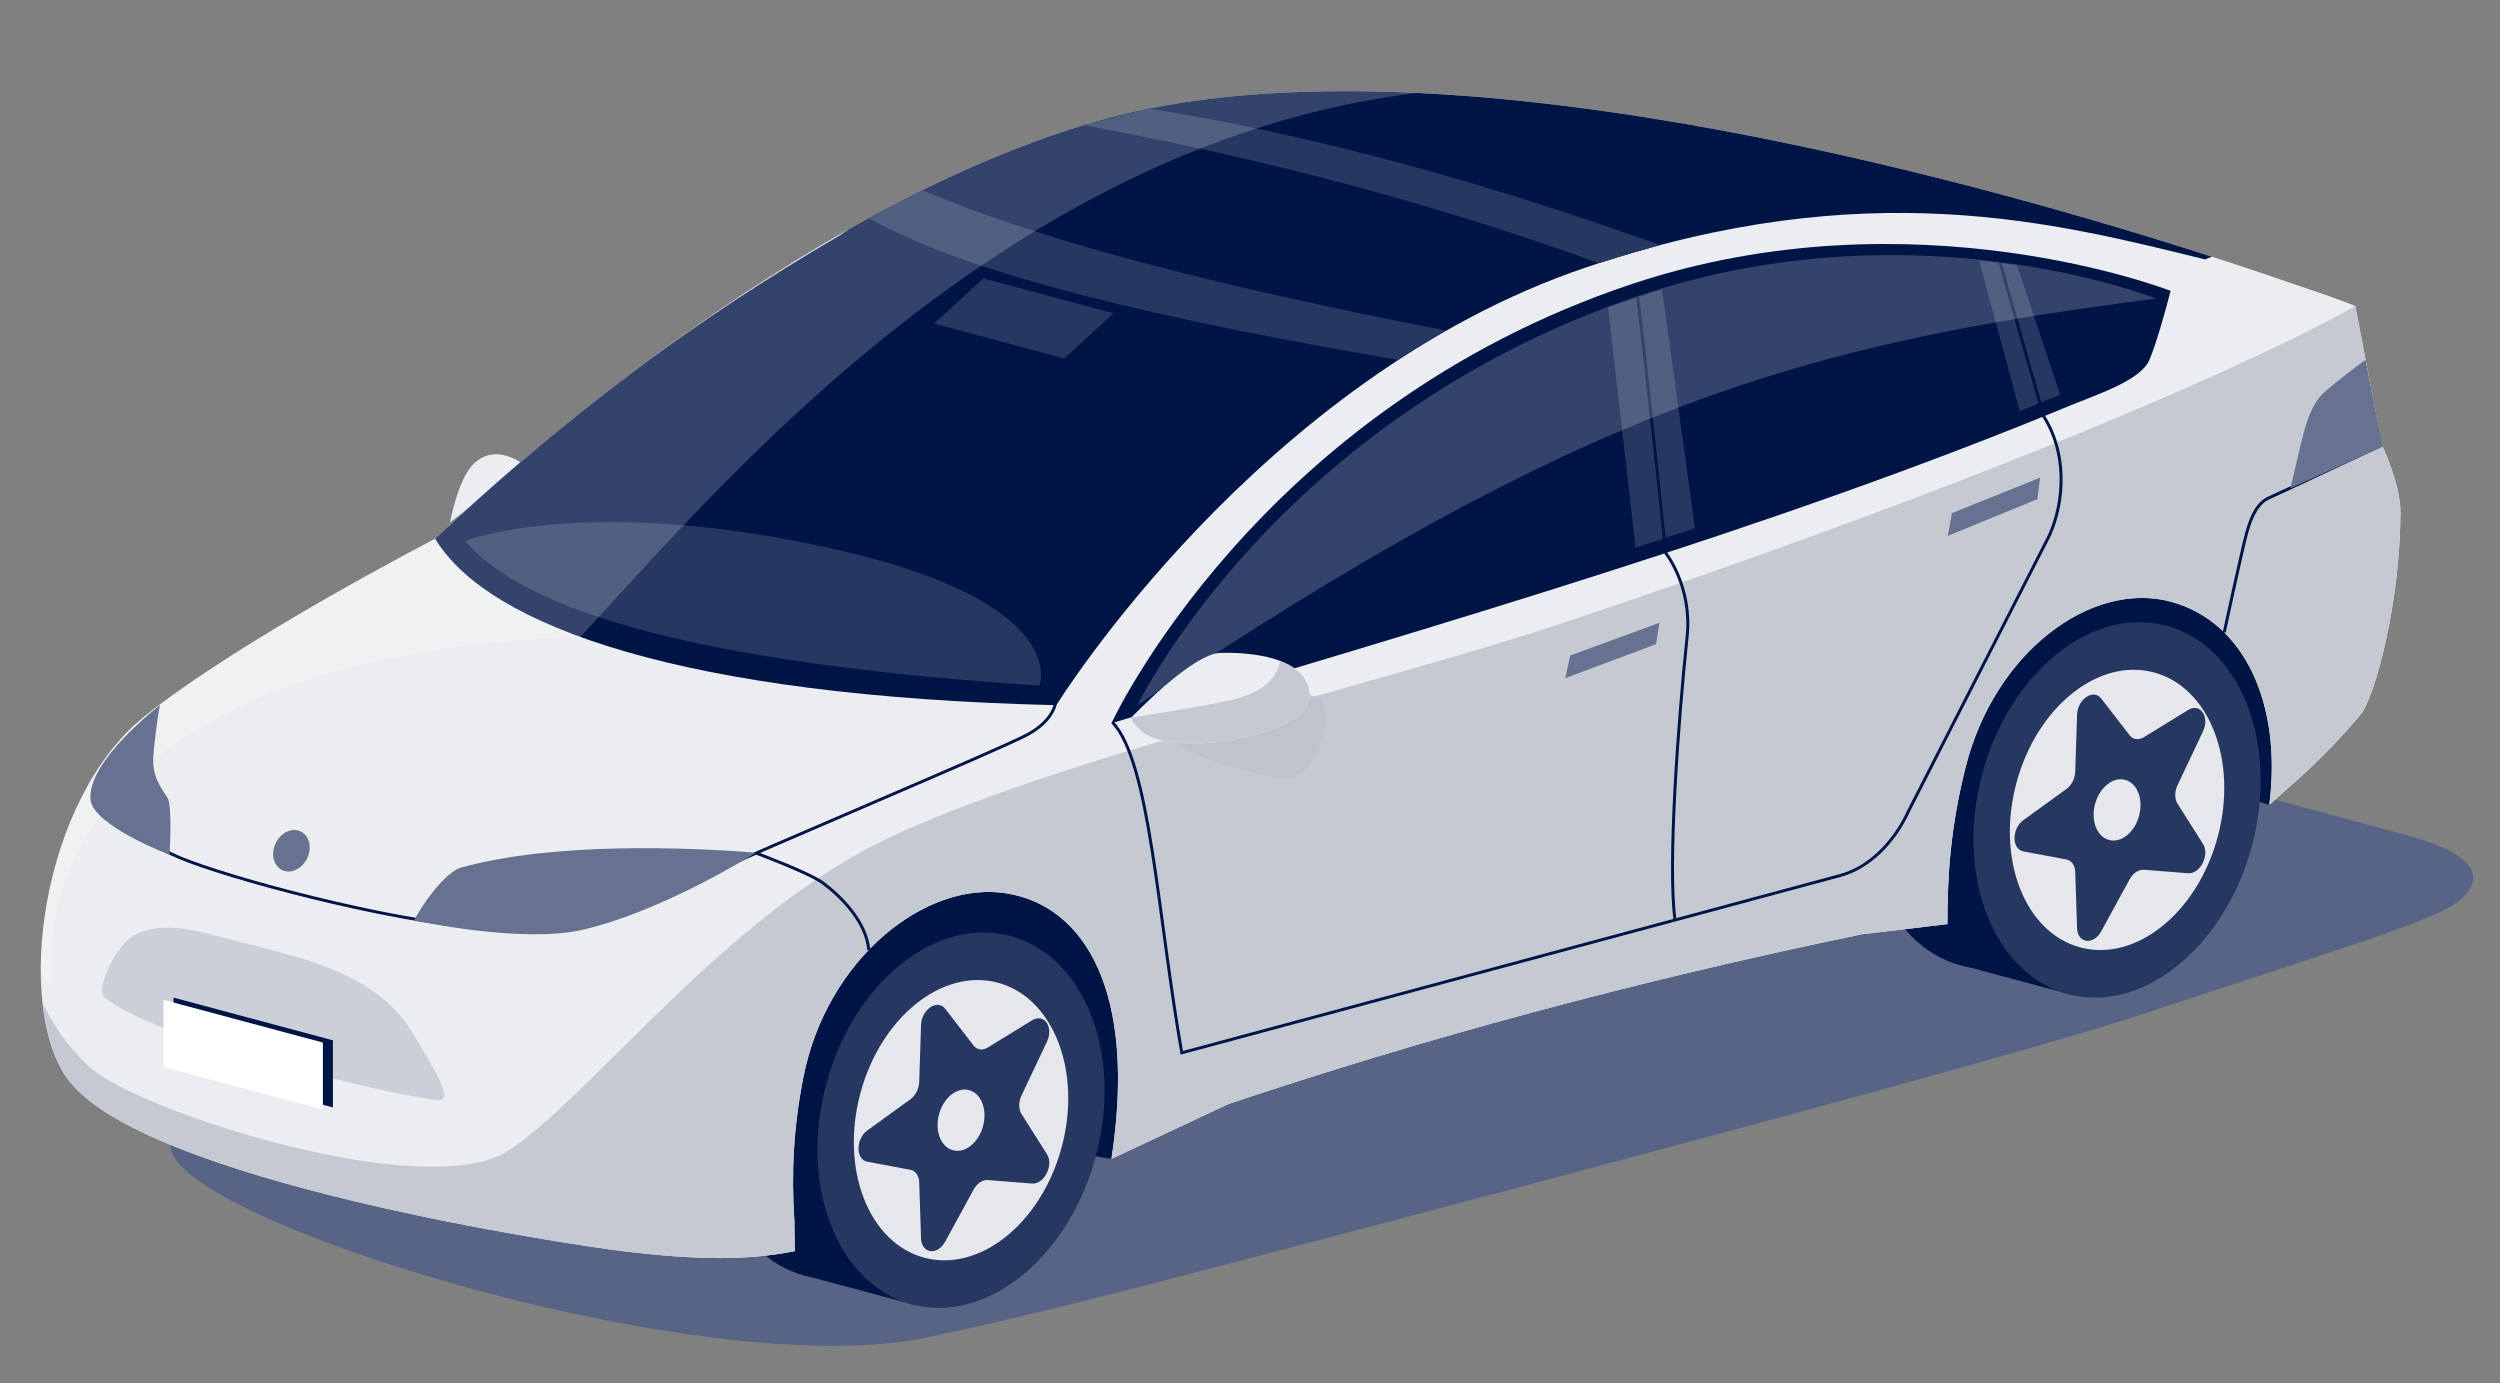 <svg xmlns="http://www.w3.org/2000/svg" xmlns:xlink="http://www.w3.org/1999/xlink" id="Layer_1" x="0px" y="0px" width="1203.93px" height="666.17px" viewBox="0 0 1203.93 666.17" style="enable-background:new 0 0 1203.93 666.17;" xml:space="preserve"><rect x="0" y="0" width="1203.93" height="666.17" fill="#808080" stroke="none"/><style type="text/css">	.st0{fill:#EBEDF0;}	.st1{fill:#576485;}	.st2{fill:#001446;}	.st3{clip-path:url(#SVGID_00000079475711260600406910000002699981491543299254_);fill:#001446;}	.st4{clip-path:url(#SVGID_00000079475711260600406910000002699981491543299254_);fill:#263762;}	.st5{opacity:0.2;clip-path:url(#SVGID_00000079475711260600406910000002699981491543299254_);fill:#FFFFFF;}	.st6{clip-path:url(#SVGID_00000079475711260600406910000002699981491543299254_);fill:#C4C9D2;}	.st7{fill:#263762;}	.st8{fill:#E5E7EC;}	.st9{fill:#6A6774;}	.st10{fill:none;stroke:#001446;stroke-width:1.423;stroke-miterlimit:10;}	.st11{fill:#CBCFD7;}	.st12{fill:#667290;}	.st13{opacity:0.2;fill:#FFFFFF;}	.st14{fill:#BEC3CD;}	.st15{clip-path:url(#SVGID_00000147216742055924247850000007369616554028243594_);fill:#C4C9D2;}	.st16{fill:#FFFFFF;}</style><g>	<path class="st0" d="M252.28,223.82l-35.54,27.74c0,0,3.67-20.2,10.91-27.74C238.58,212.44,252.28,223.82,252.28,223.82z"></path>	<path class="st1" d="M994.8,357.91c-40.74-11-107.41-11-148.15,0l-742.63,180.8c-108.94,20.42,218.03,131.6,341.84,105.48  c23.22-4.9,51.67-11.18,107.39-25.61c110.76-28.69,409.1-107.17,477.32-129.8c93.32-30.96,138.09-44.3,151.15-53.2  c13.07-8.9,18-22.35-22.73-33.35L994.8,357.91z"></path>	<g>		<path class="st2" d="M903.08,358.83c-13.13,48.98,5.3,96.48,41.16,106.09c35.85,9.61,75.56-22.31,88.69-71.3   c13.13-48.98-5.3-96.48-41.16-106.09C955.91,277.92,916.2,309.85,903.08,358.83z"></path>					<rect x="967.07" y="291.49" transform="matrix(-0.966 -0.259 0.259 -0.966 1855.815 1010.963)" class="st2" width="54.79" height="183.64"></rect>	</g>	<g>		<path class="st2" d="M346.37,508.26c-13.13,48.98,5.3,96.48,41.16,106.09c35.85,9.61,75.56-22.31,88.69-71.3   c13.13-48.98-5.3-96.48-41.16-106.09C399.2,427.35,359.5,459.28,346.37,508.26z"></path>					<rect x="410.36" y="440.92" transform="matrix(-0.966 -0.259 0.259 -0.966 722.713 1160.63)" class="st2" width="54.79" height="183.64"></rect>	</g>	<polygon class="st2" points="1092.85,387.62 999.7,358.19 596.15,481.18 535.24,558.1 403.07,536.62 416.1,424.43 1031.22,254.84   1124.26,316.6  "></polygon>	<g>		<defs>			<path id="SVGID_1_" d="M1147.08,214.29l-12.82-66.91c0,0-8.9-3.69-24.65-8.87c-89.65-31.29-402.52-131.92-582.02-79.97    c-159.95,46.29-318.05,200.92-318.05,200.92s-93.61,48.33-139.94,85.54C19.97,384.85,7.14,482.62,31.86,518.63    c34.54,50.31,245.75,81.21,268.03,83.9c36.66,4.42,60.27,4.42,82.86,0l-0.22-14.8c-1.45-22.83-0.49-44.62,4.41-69.23    c11.29-56.7,58.77-94.69,97.96-88.26c37.34,6.13,62.72,47.14,50.34,127.85l56.42-26.46c93.08-31.18,193.99-58.75,304.87-81.69    l41.29-4.9c0-25.18,1.76-47.37,8.65-75.12c13.89-55.99,60.75-90.39,98.85-80.18c35.92,9.62,53.66,49.84,47.52,97.87    c12.4-11.4,23.92-19.98,43.76-43.21c7.17-8.4,19.41-54.66,19.38-97.97C1155.98,232.96,1147.08,214.29,1147.08,214.29z"></path>		</defs>		<use xlink:href="#SVGID_1_" style="overflow:visible;fill:#EBEDF0;"></use>		<clipPath id="SVGID_00000073688232939002937140000005432087853158494633_">			<use xlink:href="#SVGID_1_" style="overflow:visible;"></use>		</clipPath>		<path style="clip-path:url(#SVGID_00000073688232939002937140000005432087853158494633_);fill:#001446;" d="M763.93,128.72   c135.01-45.63,226.32-21.35,298-3.8l3.23-1.31C942.33,84.03,684.2,13.21,527.59,58.53c-40.24,11.65-80.36,30.15-117.88,51.32   c-2.03,1.31-4.07,2.63-6.1,3.97c-34.23,19.94-65.13,40.47-93.56,61.44c-24,17.87-44.81,34.83-61.17,48.8   c-13.22,11.36-25.93,22.81-38.24,34.33c-0.72,0.69-1.09,1.06-1.09,1.06c25.59,42.4,119.94,76,299.16,80.14   C508.7,339.59,606.19,182.04,763.93,128.72z"></path>		<path style="clip-path:url(#SVGID_00000073688232939002937140000005432087853158494633_);fill:#263762;" d="M799.48,118.01   c-9.64,2.77-17.33,4.88-29.49,8.75c-77.4-28.2-160.28-50.2-248.19-66.5l31.64-8C634.71,65.39,716.28,88.23,799.48,118.01z"></path>		<path style="clip-path:url(#SVGID_00000073688232939002937140000005432087853158494633_);fill:#263762;" d="M444.17,91.6   l-25.79,13.44c48.24,27.41,142.74,49.19,254.65,68.23c6.48-4.38,14.23-8.92,23.19-14.13C592.79,139.11,504.2,117.18,444.17,91.6z"></path>		<path style="clip-path:url(#SVGID_00000073688232939002937140000005432087853158494633_);fill:#263762;" d="M223.92,260.5   c33.28,38.93,132.89,60.19,276.67,69.68c0,0,15.68-39.58-96.98-65.33C283.5,237.39,223.92,260.5,223.92,260.5z"></path>		<polygon style="clip-path:url(#SVGID_00000073688232939002937140000005432087853158494633_);fill:#263762;" points="   449.78,155.83 512.49,172.63 536.3,150.89 473.58,134.08   "></polygon>		<path style="opacity:0.2;clip-path:url(#SVGID_00000073688232939002937140000005432087853158494633_);fill:#FFFFFF;" d="   M24.13,474.77c-4.35-131.53,152.6-165.78,255.14-167.83C348.64,232.9,521.8,19.65,768,43.9l126.3-16.84L753.36,11.26l-290.55,41   L-24.65,395.51L24.13,474.77z"></path>		<path style="clip-path:url(#SVGID_00000073688232939002937140000005432087853158494633_);fill:#C4C9D2;" d="M1134.26,147.37   c0,0-95.96,56.85-380.44,152.26c-87.01,29.18-250.21,66.91-328.47,105.16S283.99,528.84,244.65,554.22S67.66,535.69,43.33,514.04   C12.81,486.86,6.17,438.7,6.17,438.7L4.35,547.98L330.8,658.25l882.11-234.81L1134.26,147.37z"></path>	</g>	<path class="st2" d="M535.24,348.29c158.87-47.81,318.27-93.62,461.48-152.91c12.9-5.34,34.17-12.09,38.4-22.11  c3.17-7.52,7.03-21.14,10.2-33.18c0,0-123.74-48.49-259.27-3.37C605.06,197,535.24,348.29,535.24,348.29z"></path>	<g>		<path class="st7" d="M954.6,372.63c-13.13,48.98,5.3,96.48,41.16,106.09c35.85,9.61,75.56-22.31,88.69-71.3   c13.12-48.98-5.3-96.48-41.16-106.09C1007.43,291.73,967.72,323.65,954.6,372.63z"></path>		<path class="st8" d="M971.05,377.04c-9.8,36.57,3.96,72.03,30.73,79.2c26.77,7.17,56.41-16.66,66.21-53.23   c9.8-36.57-3.96-72.03-30.73-79.2C1010.49,316.64,980.85,340.47,971.05,377.04z"></path>		<path class="st7" d="M1048.64,387.05l12.26,19.36c3.36,5.31-1.36,14.58-7.19,14.12l-21.26-1.68c-2.54-0.2-5.25,1.62-6.88,4.6   l-13.68,25.04c-3.75,6.86-11.39,5.85-11.63-1.54l-0.88-26.97c-0.1-3.22-1.78-5.61-4.25-6.08l-20.72-3.88   c-5.68-1.06-5.68-10.97,0-15.08l20.72-14.98c2.47-1.79,4.15-5.09,4.25-8.36l0.88-27.44c0.24-7.52,7.88-12.63,11.63-7.77   l13.68,17.7c1.63,2.11,4.35,2.47,6.88,0.91l21.26-13.07c5.83-3.58,10.55,3.16,7.19,10.27l-12.26,25.93   C1047.17,381.22,1047.17,384.74,1048.64,387.05z"></path>		<path class="st8" d="M1008.92,387.19c-2.14,8,0.87,15.76,6.72,17.32c5.86,1.57,12.34-3.64,14.48-11.64   c2.14-8-0.86-15.75-6.72-17.32C1017.55,373.98,1011.06,379.19,1008.92,387.19z"></path>	</g>	<g>		<path class="st7" d="M397.89,522.06c-13.13,48.98,5.3,96.48,41.16,106.09c35.85,9.61,75.56-22.31,88.69-71.3   c13.12-48.98-5.3-96.48-41.16-106.09C450.72,441.16,411.02,473.08,397.89,522.06z"></path>		<path class="st8" d="M414.34,526.47c-9.8,36.57,3.96,72.03,30.73,79.2c26.77,7.17,56.41-16.66,66.21-53.23   c9.8-36.57-3.96-72.03-30.73-79.2C453.79,466.07,424.14,489.9,414.34,526.47z"></path>		<path class="st7" d="M491.93,536.48l12.26,19.36c3.36,5.31-1.36,14.58-7.19,14.12l-21.26-1.68c-2.54-0.2-5.25,1.62-6.88,4.6   l-13.68,25.04c-3.75,6.86-11.39,5.85-11.63-1.54l-0.88-26.97c-0.1-3.22-1.78-5.61-4.25-6.08l-20.72-3.88   c-5.68-1.06-5.68-10.97,0-15.07l20.72-14.99c2.47-1.79,4.15-5.09,4.25-8.36l0.88-27.44c0.24-7.52,7.88-12.63,11.63-7.78   l13.68,17.7c1.63,2.11,4.35,2.47,6.88,0.91L497,491.36c5.83-3.58,10.55,3.16,7.19,10.27l-12.26,25.93   C490.47,530.65,490.47,534.17,491.93,536.48z"></path>		<path class="st8" d="M452.21,536.62c-2.14,8,0.86,15.76,6.72,17.32c5.85,1.57,12.34-3.64,14.48-11.64   c2.14-8-0.86-15.76-6.72-17.33C460.84,523.41,454.35,528.62,452.21,536.62z"></path>	</g>	<polygon class="st7" points="774.39,147.89 787.65,263.72 816.26,254.35 800.38,139.38  "></polygon>	<polygon class="st7" points="972.67,197.98 992.13,190.07 971.32,127.73 953.11,125.48  "></polygon>	<g>		<path class="st10" d="M787.81,136.46c5.36,41.66,14.36,129.87,14.36,129.87s12.85,16.12,10.3,40.33   c-4.14,39.23-9.44,109.54-5.84,136.38"></path>		<path class="st10" d="M961.82,121.73l22.35,78.8c11.17,17.29,10.29,40.65,2.73,57.36L919.19,390.4   c-7.18,15.86-19.64,27.64-33.03,31.23L569.11,507c-11.72-66.54-15.18-139.82-33.37-159.17"></path>		<path class="st10" d="M508.1,339.4c0,0-1.34,7.84-13.18,14.3c-13.14,7.17-127.67,55.11-156.35,68.52   c-36,16.84-84.03,27.51-115.85,23.81c-49.94-5.81-122.82-26.13-140.24-34.84c-19.02-9.51-38.98-31.16-29.71-40.94"></path>		<path class="st10" d="M1147.08,214.29c0,0-48.84,23.01-54.32,25.41c-5.48,2.4-8.57,8.66-10.9,17.2   c-2.32,8.54-10.74,47.65-10.74,47.65"></path>		<path class="st10" d="M364.12,410.83c0,0,25.56,9.46,32.25,14.44c8.22,6.11,20.8,18.34,22,32.18"></path>	</g>	<path class="st11" d="M212.32,529.65c6.55-0.71-8.98-23.94-11.2-28.11c-18.86-35.41-58.83-40.56-98.98-51.41  c-36-9.73-42.43,3.99-47.16,10.89c-1.82,2.66-8.74,16.22-4.44,19.54c9.98,7.72,32.98,17.73,66.26,27.32  C152.81,518.29,204.71,530.47,212.32,529.65z"></path>	<path class="st12" d="M147.94,413.33c-2.45,5.14-7.84,7.69-12.04,5.69c-4.2-2-5.61-7.79-3.16-12.94c2.45-5.14,7.84-7.69,12.04-5.69  C148.98,402.39,150.39,408.18,147.94,413.33z"></path>	<path class="st12" d="M1139.14,173.27c0,0-13.75,10.06-20.26,16.08c-8.77,8.12-10.5,24.93-15.94,45.81l44.51-20.08L1139.14,173.27z  "></path>	<path class="st12" d="M364.12,410.61c-32.47-2.53-96.82-5.26-141.95,7.14c-8.01,2.2-19.59,18.95-22.73,25.48  c0,0,51.6,11.31,81.05,4.55C319.46,438.83,364.12,410.61,364.12,410.61z"></path>	<g>		<polygon class="st12" points="756.16,315.68 799.1,299.93 797.49,310.22 753.82,326.56   "></polygon>	</g>	<g>		<polygon class="st12" points="940.01,247.1 982.45,230.04 981.16,240.38 938.01,258.05   "></polygon>	</g>	<path class="st13" d="M547.76,339.59c214.79-144.38,320.37-174.08,490.54-195.8c0,0-116.23-46.31-249.48-1.21  C614.26,201.68,547.76,339.59,547.76,339.59z"></path>	<g>		<path class="st14" d="M559.99,350.5c0,0-3.85,1,5.84,7.57c10.57,7.16,48.29,19.38,57.99,15.51c13.6-5.43,17.99-35.13,11.02-37.46   c-17.46-5.84-23.61-11.46-29.46-11.12C599.52,325.35,559.99,350.5,559.99,350.5z"></path>		<g>			<defs>				<path id="SVGID_00000116945548683163056830000006868169488647393967_" d="M544.62,345.76c0,0,29.46-31.11,43.27-31.38     c10.75-0.21,35.82,0.8,41.63,15.02c5.81,14.22-11.73,21.88-34.01,26.46c-22.29,4.57-37.51,1.09-42.92-1.82     C547.18,351.13,544.62,345.76,544.62,345.76z"></path>			</defs>			<use xlink:href="#SVGID_00000116945548683163056830000006868169488647393967_" style="overflow:visible;fill:#EBEDF0;"></use>			<clipPath id="SVGID_00000132768258301668244920000011756264416896023963_">				<use xlink:href="#SVGID_00000116945548683163056830000006868169488647393967_" style="overflow:visible;"></use>			</clipPath>			<path style="clip-path:url(#SVGID_00000132768258301668244920000011756264416896023963_);fill:#C4C9D2;" d="M616.59,315.57    c0,0,1.92,15.43-23.02,21.41c-12.96,3.11-54.03,9.41-54.03,9.41l9.99,18.13l82.55,1.57l10.7-35.53l-15.1-20.39L616.59,315.57z"></path>		</g>	</g>	<g>		<polygon class="st2" points="83.58,512.73 160.32,533.29 160.32,500.99 83.58,480.43   "></polygon>		<polygon class="st16" points="78.75,513.8 155.49,534.37 155.49,502.07 78.75,481.5   "></polygon>	</g>	<path class="st12" d="M81.64,411.65c0,0,1.51-23.82-1.06-27.58c-6.24-9.15-7.45-13.3-6.52-22.82c1.27-12.98,2.94-21.66,2.94-21.66  s-35.19,26.96-33.42,45.46C44.78,397.62,81.64,411.65,81.64,411.65z"></path></g></svg>